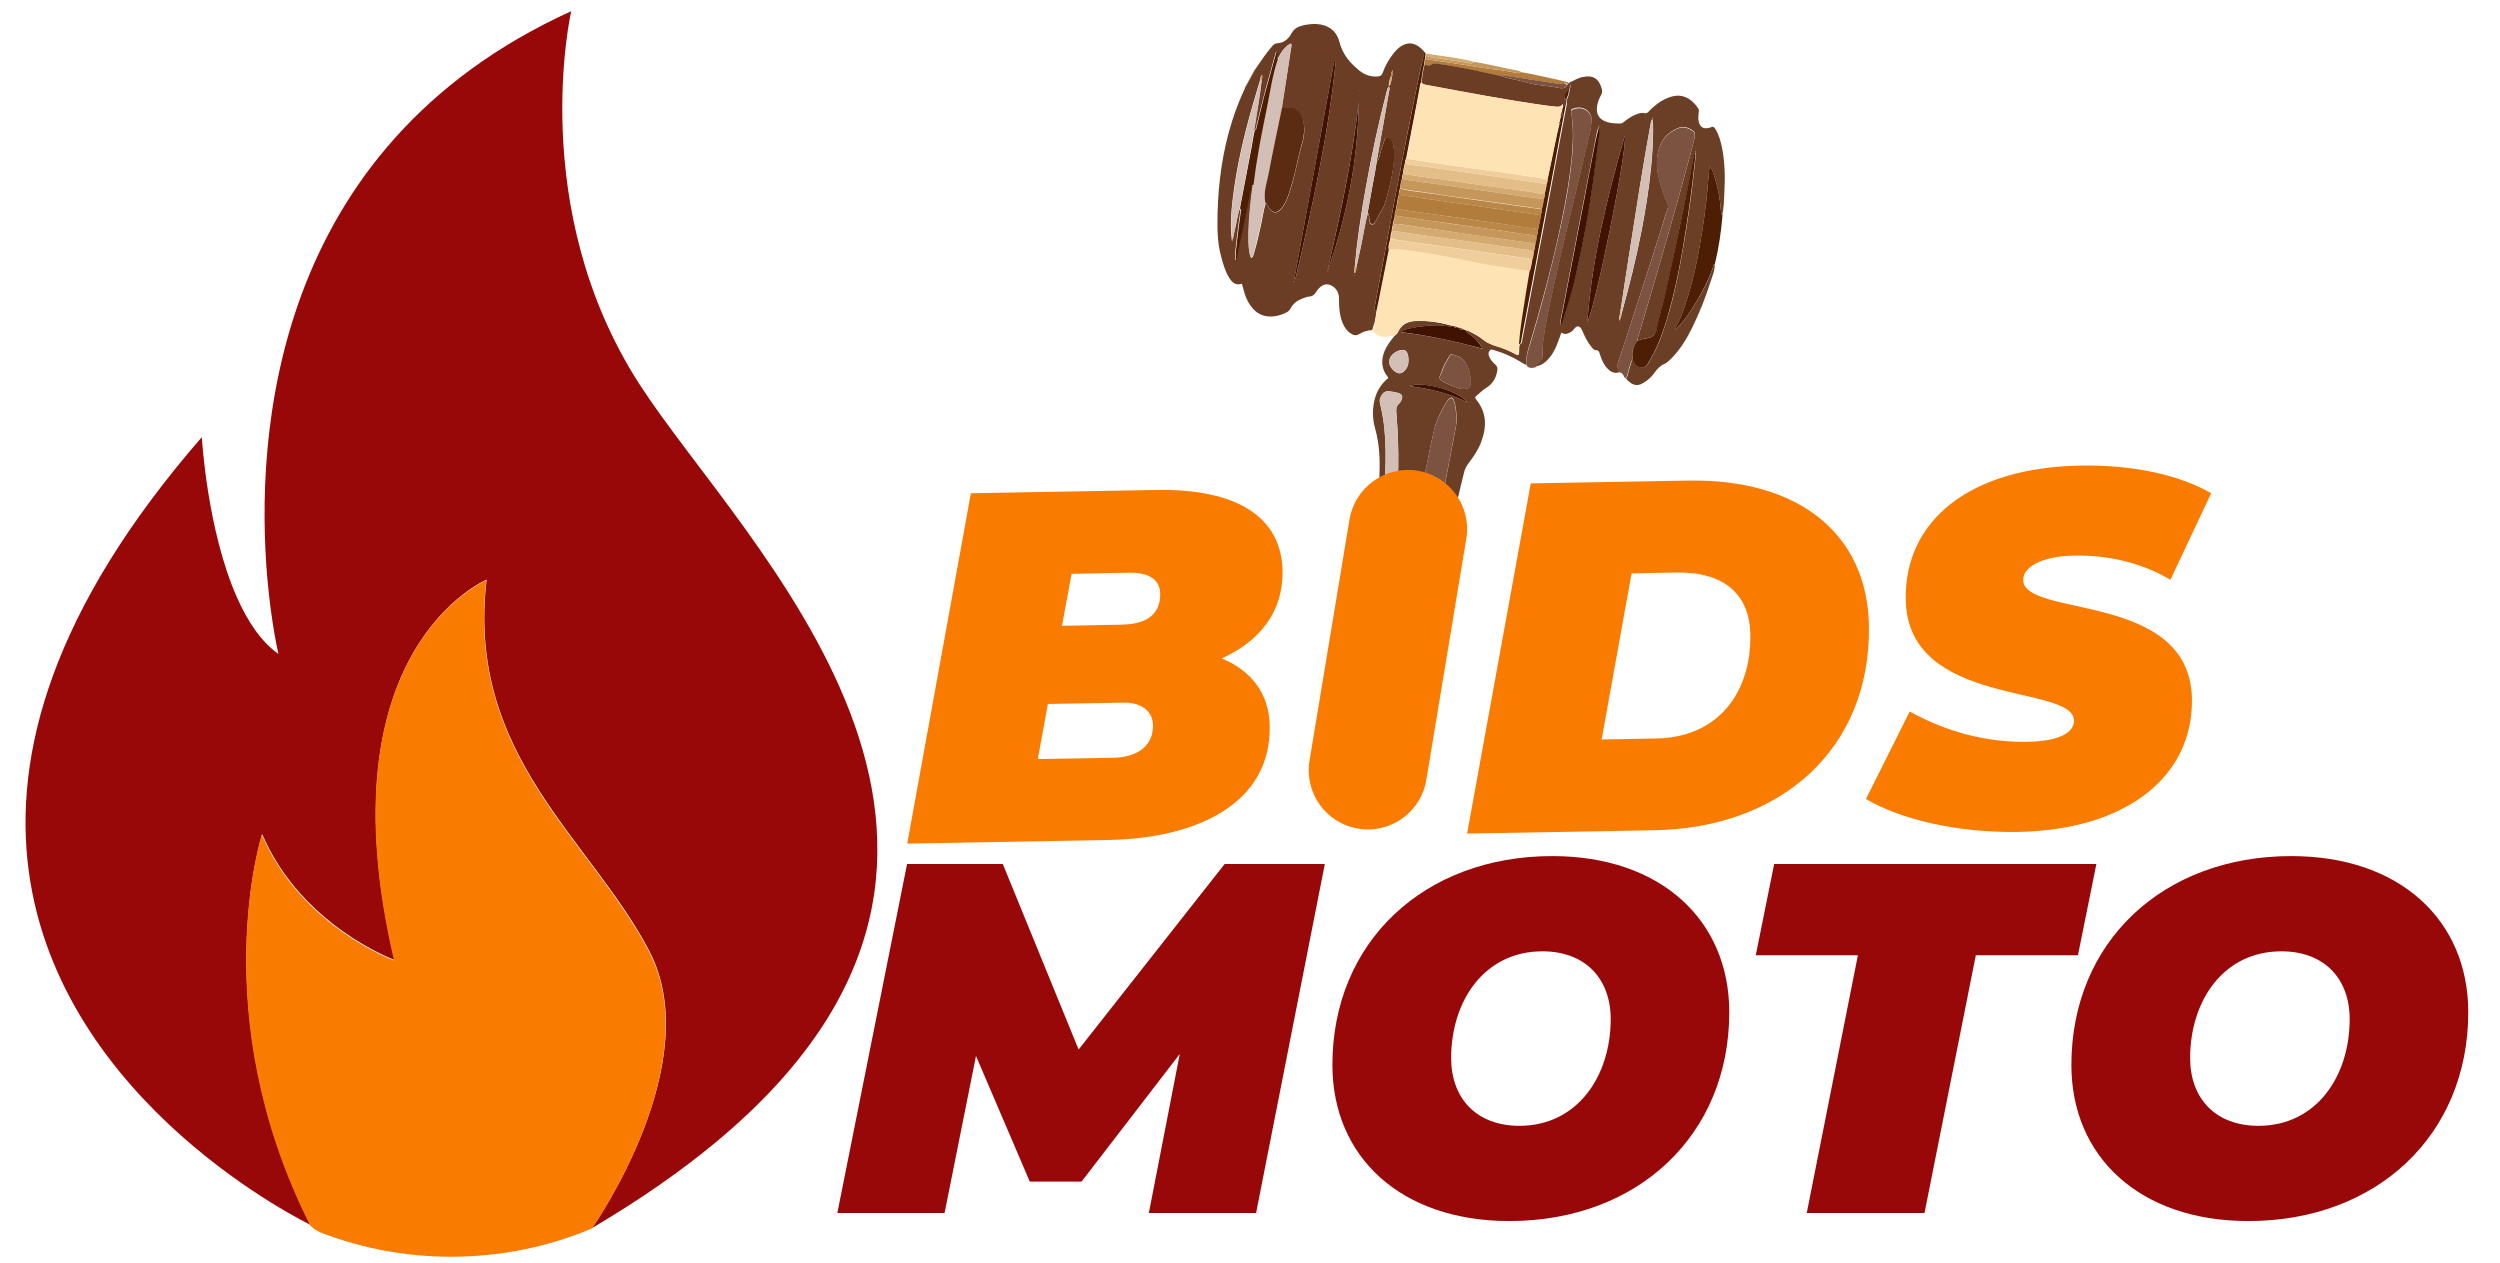 <?xml version="1.0" encoding="utf-8"?>
<!-- Generator: Adobe Illustrator 26.2.1, SVG Export Plug-In . SVG Version: 6.00 Build 0)  -->
<svg version="1.1" id="Layer_1" xmlns="http://www.w3.org/2000/svg" xmlns:xlink="http://www.w3.org/1999/xlink" x="0px" y="0px"
	 viewBox="0 0 1520 768" style="enable-background:new 0 0 1520 768;" xml:space="preserve">
<style type="text/css">
	.st0{fill:none;}
	.st1{fill:#6B3E26;}
	.st2{fill:#D4BFB6;}
	.st3{fill:#6B3D25;}
	.st4{fill:#FEE3B4;}
	.st5{fill:#7C5341;}
	.st6{fill:#4D1E04;}
	.st7{fill:#B27C3C;}
	.st8{fill:#C6975B;}
	.st9{fill:#D4AA71;}
	.st10{fill:#401202;}
	.st11{fill:#5C2C12;}
	.st12{fill:#BA8749;}
	.st13{fill:#EFCE9B;}
	.st14{fill:#E3BE88;}
	.st15{fill:#990808;}
	.st16{fill:#F97C00;}
</style>
<g>
	<path class="st0" d="M846.3,46.8c-0.1,0.7-0.2,1.4-0.3,2.2C846.1,48.2,846.1,47.5,846.3,46.8z"/>
	<path class="st0" d="M952.4,60.1c0.5-0.9,0.8-1.9,1.1-2.8C953.2,58.2,952.9,59.2,952.4,60.1L952.4,60.1z"/>
	<path class="st0" d="M845.3,51.3c0-0.1,0-0.2,0.1-0.3l0,0C845.4,51.1,845.3,51.2,845.3,51.3z"/>
	<path class="st0" d="M953.8,50.7c0.1,0,0.2,0.1,0.3,0.2C954,50.8,953.9,50.7,953.8,50.7z"/>
	<path class="st0" d="M749.2,146.6c0,0,0-0.1,0-0.3l0,0C749.2,146.5,749.2,146.6,749.2,146.6z"/>
	<path class="st0" d="M1000.7,206c-1.7,0.2-3.2,0.8-4.8,1.3l0,0C997.5,206.8,999,206.3,1000.7,206z"/>
	<path class="st0" d="M837,188.6L837,188.6c-0.2,0.1-0.5,0.2-0.7,0.2C836.5,188.7,836.8,188.6,837,188.6z"/>
	<path class="st0" d="M845.7,46.5c0-1,0.1-1.9,0.5-2.9C845.8,44.6,845.7,45.5,845.7,46.5c-0.5,1-0.8,2-1,3.1
		C844.9,48.5,845.3,47.5,845.7,46.5z"/>
	<path class="st0" d="M954.5,51.4c-0.1-0.2-0.2-0.4-0.4-0.5C954.3,51.1,954.5,51.3,954.5,51.4z"/>
	<path class="st0" d="M862.9,45.8c0.5-2.4,1-4.9,1.6-7.3C863.9,40.9,863.4,43.4,862.9,45.8z"/>
	<path class="st0" d="M824.7,162.5c0,0.9,0,1.8-0.4,2.6C824.7,164.3,824.7,163.4,824.7,162.5c1-4.7,2.1-9.5,3.1-14.2
		C826.8,153,825.7,157.8,824.7,162.5L824.7,162.5L824.7,162.5z"/>
	<path class="st0" d="M860.1,384.9L860.1,384.9c0.2,0,0.3-0.1,0.4-0.1C860.4,384.8,860.2,384.8,860.1,384.9z"/>
	<path class="st0" d="M836,194.8c-0.2,1-0.4,2.1-0.7,3.1C835.6,196.9,835.8,195.9,836,194.8z"/>
	<path class="st0" d="M889.4,200.1c-0.2-0.2-0.3-0.3-0.5-0.4C889,199.8,889.2,200,889.4,200.1L889.4,200.1z"/>
	<path class="st0" d="M748.9,145.9c0,0.2,0.1,0.3,0.3,0.4l0,0C749,146.2,748.9,146.1,748.9,145.9z"/>
	<path class="st0" d="M749.5,146c0.3-0.4,0.4-0.8,0.3-1.3c0.3-1.4,0.6-2.9,0.9-4.3c-0.4,1.4-0.6,2.9-0.9,4.3
		C749.9,145.2,749.7,145.6,749.5,146z"/>
	<path class="st0" d="M766.6,46.9c-0.1,0.5-0.2,1-0.3,1.5c-1.6,5.3-3.2,10.6-4.7,15.9c1.5-5.3,3.2-10.6,4.7-15.9
		C766.4,47.9,766.4,47.4,766.6,46.9z"/>
	<path class="st0" d="M860,358.1c-2.8-0.7-5.5-1.6-8.2-2.5c0.8-1.6,1.2-3.3,1.5-5c-0.3,1.7-0.6,3.4-1.5,5l0,0
		C854.5,356.5,857.2,357.4,860,358.1L860,358.1z"/>
	<path class="st0" d="M783.6,65.2c0.3,0,0.7,0.1,1,0.1C784.3,65.2,784,65.2,783.6,65.2z"/>
	<path class="st0" d="M787,170.9L787,170.9c-0.1,0.1-0.3,0.1-0.4,0.3C786.6,171.1,786.8,171,787,170.9z"/>
	<path class="st0" d="M781.7,65.2c-0.7,0-1.3,0.1-2,0.2l0,0C780.4,65.3,781,65.2,781.7,65.2z"/>
	<path class="st0" d="M766.6,46.9c0-0.1,0.1-0.3,0.1-0.4C766.6,46.6,766.6,46.7,766.6,46.9z"/>
	<path class="st0" d="M837.7,379.2c3.2,0.7,6.4,1.5,9.6,2.1l0,0C844.1,380.7,840.9,379.9,837.7,379.2z"/>
	<path class="st0" d="M849.7,355.4c0.3,0.1,0.7,0.1,1,0.2C850.4,355.5,850.1,355.4,849.7,355.4z"/>
	<path class="st0" d="M752.8,130.4c0.3-1.1,0.6-2.2,0.9-3.3l0,0C753.4,128.2,753.1,129.3,752.8,130.4z"/>
	<path class="st0" d="M865.1,361l0.3-0.5c0.4-0.5,0.6-1,0.7-1.6c-0.2,0.6-0.4,1.1-0.7,1.6L865.1,361z"/>
	<path class="st0" d="M843.7,355.3c2.8,0.9,5.6,1.7,8.5,2.2l0,0C849.3,357,846.5,356.2,843.7,355.3z"/>
	<path class="st0" d="M972.2,77L972.2,77c0.1,0.8,0.1,1.6,0.1,2.4C972.4,78.7,972.3,77.9,972.2,77z"/>
	<path class="st0" d="M848.9,127.1L848.9,127.1c9.6,1.4,19.1,2.8,28.7,4.1C868.1,129.8,858.5,128.4,848.9,127.1z"/>
	<path class="st0" d="M914,45.7c-0.6-0.1-1.2-0.1-1.7,0.5c-7.1-1.6-14.1-3.2-21.3-4.6c7.1,1.4,14.2,3,21.3,4.6
		C912.9,45.5,913.5,45.5,914,45.7z"/>
	<path class="st0" d="M939.8,108.8c0.4,0,0.8-0.1,1.2-0.3c0,0.9-0.1,1.7-0.4,2.6c0.3-0.8,0.4-1.7,0.4-2.6c0.7-3.3,1.4-6.6,2.1-9.9
		c-0.7,3.3-1.4,6.6-2.1,9.9C940.6,108.7,940.2,108.8,939.8,108.8z"/>
	<path class="st0" d="M950.4,50.9c-0.2,0.1-0.3,0.2-0.5,0.2C950.1,51,950.3,51,950.4,50.9z"/>
	<path class="st0" d="M848.1,131.4c-0.1-0.8,0-1.5,0.2-2.2C848.2,129.9,848.1,130.6,848.1,131.4c0,1-0.4,1.9-0.7,2.8
		C847.8,133.3,848.1,132.4,848.1,131.4z"/>
	<path class="st0" d="M868.9,39.8c-0.9,0.1-1.8-0.3-2.8-0.5c0.1-0.9,0.1-1.9,0.3-2.8c-0.2,0.9-0.2,1.8-0.3,2.8
		C867,39.5,868,39.9,868.9,39.8z"/>
	<path class="st0" d="M838.5,353.6c0,0.1,0.1,0.2,0.1,0.2C838.6,353.8,838.5,353.7,838.5,353.6L838.5,353.6z"/>
	<path class="st0" d="M838.7,353.6c0.1,0,0.2,0,0.3,0C838.9,353.6,838.8,353.6,838.7,353.6z"/>
	<path class="st0" d="M937.3,129.1c0.1-0.6,0.2-1.2,0.1-1.9c0.3-1,0.6-2,0.8-3c-0.2,1-0.5,2-0.8,3
		C937.5,127.8,937.5,128.5,937.3,129.1z"/>
	<path class="st0" d="M829.9,365.9c0,0.1-0.1,0.2-0.1,0.3C829.8,366.1,829.9,366,829.9,365.9c0.8-1.5,0.9-4,0.5-6.2
		C830.9,361.9,830.7,364.4,829.9,365.9z"/>
	<path class="st0" d="M936.8,130.9L936.8,130.9c-3.7-0.7-7.4-1.2-11.1-1.7C929.4,129.6,933.1,130.1,936.8,130.9z"/>
	<path class="st0" d="M939.2,117.8c0,0.6,0,1.1-0.1,1.7C939.2,118.9,939.3,118.4,939.2,117.8c0.4-1.5,0.8-2.9,1-4.4
		C940.1,114.9,939.7,116.3,939.2,117.8z"/>
	<path class="st0" d="M952,50.5c-0.4-0.2-0.7-0.2-1.2-0.1l0,0C951.3,50.2,951.7,50.3,952,50.5z"/>
	<path class="st0" d="M845.6,144.8c-0.1,0.3-0.1,0.6-0.2,0.9C845.4,145.4,845.5,145.1,845.6,144.8L845.6,144.8z"/>
	<path class="st0" d="M1004.7,71.6c0,0.2-0.1,0.5-0.1,0.7l0,0C1004.6,72.1,1004.7,71.9,1004.7,71.6z"/>
	<path class="st0" d="M1004.6,72.4L1004.6,72.4c0.5,1.8,0.5,3.6,0.5,5.4C1005.1,76,1005.1,74.2,1004.6,72.4z"/>
	<path class="st0" d="M839.9,174.7c1.5-7.6,3.1-15.3,4.6-22.9c1.5-0.4,3-0.5,4.4-0.5c-1.5,0-2.9,0.1-4.4,0.5
		C843,159.4,841.4,167,839.9,174.7z"/>
	<path class="st0" d="M952.2,63.3c0.1-0.5,0.1-1-0.2-1.5l0,0C952.3,62.3,952.3,62.8,952.2,63.3z"/>
	<path class="st0" d="M844.6,148.2c0.2-0.9,0.5-1.7,0.7-2.6C845.1,146.5,844.8,147.3,844.6,148.2z"/>
	<path class="st0" d="M846.3,140.7c0.1-1,0.2-1.9,0.4-2.8C846.5,138.8,846.4,139.8,846.3,140.7c-0.3,1-0.6,2-0.7,3
		C845.7,142.7,846,141.7,846.3,140.7z"/>
	<path class="st0" d="M866.7,34.7c0,0.3,0,0.6,0,1l0,0C866.7,35.3,866.7,35,866.7,34.7z"/>
	<path class="st0" d="M866.8,33.2c0,0.2,0.1,0.4,0.2,0.6l0,0C866.9,33.6,866.8,33.4,866.8,33.2z"/>
	<path class="st0" d="M986,190.5c-0.1,1.1-0.4,2.1-0.9,3.3C985.6,192.6,985.9,191.5,986,190.5c4.7-16.8,8.9-33.7,12.2-50.8
		C994.9,156.8,990.7,173.7,986,190.5L986,190.5z"/>
	<path class="st1" d="M847.3,381.3c-3.2-0.6-6.4-1.4-9.6-2.1c-1.1-0.2-2.2-0.4-3.3-0.6c4.3-1,8.5,0.3,12.7,0.5
		c1.2-2.9,1.4-6.1,2.1-9.1c0.8-3.4,1.4-6.9,2.1-10.3c0.2-0.8,0.5-1.5,0.9-2.1c-2.9-0.5-5.7-1.3-8.5-2.2c-0.9-0.3-1.9-0.6-2.8-0.9
		c3.1-0.6,6,0.4,8.9,1c0.3,0.1,0.7,0.1,1,0.2s0.7,0.1,1,0.1c0.8-1.6,1.2-3.3,1.5-5c0.2-1,0.3-2.1,0.5-3.1c1.8-8.2,3.3-16.4,5.1-24.7
		c2.9-13.8,6-27.6,8.8-41.4c1.4-6.8,2.6-13.6,4.3-20.3c1.5-6.3,4.5-12,7.7-17.5c0.4-0.6,0.9-1.1,1.5-1.5c1.4-0.9,2.1-0.6,2.7,0.9
		c1.2,3.2,1.5,6.5,1.7,9.9c0.3,3.8-0.6,7.5-1.3,11.1c-2,10.3-4,20.6-5.9,30.8c-2.4,12.6-4.8,25.2-7.2,37.8c-1.5,8-3.1,16.1-4.7,24.1
		c-0.1,0.6-0.2,1.2-0.3,1.7c-0.2,0.6-0.4,1.1-0.7,1.6l-0.3,0.5c0.7,0.8,0.4,1.6,0.2,2.5c-1.2,6.4-2.4,12.8-3.6,19.2
		c0,0.3-0.1,0.5-0.2,0.7c-0.1,0.6-0.4,1.1-1,1.3c-0.1,0-0.3,0.1-0.4,0.1l11.1,2.2c4-2.5,6.5-6.2,8.4-10.5c1.2-2.8,0.9-5.4-0.6-8
		c-1.2-2.1-2.9-3.8-4.9-5.1c-1.8-1.1-1.9-2.2-1.5-4.1c5.9-23.9,11.6-47.7,17.4-71.6c0.5-2.2,1.5-4,2.8-5.8c3.1-4,5.9-8.2,7.7-13
		c3.4-9.1,3.4-17.8-3.1-25.7c-0.7-0.9-0.8-1.5,0.1-2.2c2-1.6,3.8-3.5,6-4.9c4-2.4,6.1-6.1,6.8-10.7c0.2-1.4-0.1-2.4-1.2-3.4
		c-1.6-1.4-3-2.9-3.8-4.9c-0.5-1.3-0.6-2.5,0.3-3.6c0.9-1.2,2-0.5,3-0.2c5.5,1.5,10.6,3.9,15.5,6.8c1.3,0.8,2.5,1.6,3.9,2.1
		c0-0.1,0.1-0.2,0.1-0.3c-0.8-4.9,1-9.3,2.3-13.8c2.7-9,5.3-18,7.7-27c4.1-15,7.8-30.2,11-45.4c2.7-12.4,4.8-24.8,6.2-37.4
		c0.9-8.9,1.4-17.8,0.3-26.7c-0.1-0.7-0.1-1.4-0.3-2.1c-0.5-2.7-0.4-2.8,2.1-3.5c4.9-1.4,11,1.7,10.1,8.6
		c-0.8,6.9-2.7,13.5-4.3,20.3c-2.7,11.8-5.7,23.6-8.5,35.4c-3.6,15.1-7.3,30.1-10.5,45.3c-1.6,7.6-3.4,15.2-4.7,22.9
		c-1,5.9-2.1,11.9-1.7,18c0.1,1.2-0.5,2.1-1.2,2.9c-1.1,1.2-2.3,2.1-3,3.6c2.6-0.2,4.6-1.5,6.5-3.2c3-2.8,4.9-6.2,6.4-9.9
		c1-2.4,1.8-4.8,2.7-7.4c1.5,1.1,2.9,1,4.3,0.4c1.3-0.5,2.4-1.3,3.3-2.4c1.9-2.6,3.7-2.3,5,0.6c0.3,0.5,0.5,1.1,0.7,1.6
		c1.3,2.8,2.6,5.5,4.6,8c0.9,1.1,1.7,2.5,3.1,2.5c1.8,0.1,2,1.1,2.4,2.4c1,3.1,2.2,6.2,4.5,8.6c2.1,2.3,4.5,3.5,7.7,2.3l0,0
		c0-0.1,0-0.2,0-0.3c-2.6-2.6-1.2-5.4-0.3-8.1c2.5-7,4.8-14.2,7-21.3c2.7-8.5,5.6-17,8.3-25.5c3.2-10,6.4-20.1,9.6-30.1
		c1.4-4.5,2.6-9.1,4.3-13.5c0.6-1.7,0.5-3.1-0.2-4.5c-2.1-4.2-3.4-8.6-4.6-13.1c-1.8-6.6-2.3-13.2-0.2-19.9
		c1.5-4.6,4.2-8.2,8.5-10.6c2.5-1.4,4.8-2.6,7.8-1.9c1.6,0.4,3,1.1,4.2,2c1.4,1.1,1.4,2.7,1,4.4c-0.9,3.5-1.8,7.1-2.7,10.6
		c-3.1,11.4-6.2,22.8-9.4,34.2c-4.2,15-8.5,29.9-12.9,44.9c-3,10.3-6.1,20.6-9.2,30.9c-0.1,0.4-0.3,0.8-0.3,1.3
		c-0.1,0.4-0.1,0.9,0.1,1.3c1.6-0.5,3.1-1.1,4.8-1.3c2.4-0.3,4.9-0.9,6.1-3.6c0.2-0.5,0.5-0.9,0.5-1.4c1.2-7.9,4-15.5,5.6-23.3
		c1.5-7.5,3.3-14.8,4.9-22.3c2.7-13.1,5.4-26.1,8.1-39.2c1.3-6.5,2.5-13,3.7-19.5c0.3-1.4,0.3-2.8,1.2-3.9c-0.2-0.2-0.2-0.8-0.1-0.7
		c0.8,0.1,0.1,0.5,0.1,0.7l0,0c0.4,1.2,0.3,2.5,0.1,3.7c-0.1,0.7-0.3,1.5-0.3,2.2c-1.4,13.5-3.2,27.1-5.3,40.5
		c-2.7,16.8-5.6,33.5-10.2,49.9c-1.8,6.2-3.7,12.4-6.1,18.5c-1.9,4.8-4.3,9.2-6.9,13.7c-1.5,2.6-4.9,3.1-7,1c-1-1-1.7-2.1-2.5-3.2
		c-1.7,3.2-2.2,6.8-3.3,10.3c-0.2,0.5-0.2,1-0.8,1.1c4.6,4.9,7.8,5.1,13,1c1.7-1.3,3.3-2.9,4.5-4.7c1.6-2.2,3.3-4.1,5.9-5.2
		c1.6-0.7,2.9-2,4.2-3.3c5.5-5.5,9.5-12.1,12.9-19.1c4.2-8.6,7.8-17.6,10.7-26.7c1.2-3.7,2.9-7.4,2.9-11.4c-1.3,0.2-0.9,1.4-1.2,2.1
		c-2.7,8.1-6.9,15.5-11.3,22.8c-3.1,5.1-6.7,9.9-10.8,14.4c-0.1,0.1-0.4,0-0.6,0c-0.4-0.4-0.1-0.7,0.1-1c3.6-6.3,5.7-13.2,7.8-20
		c3-9.6,5.1-19.5,6.8-29.4c2.2-12.4,4-25,5-37.6c0.2-3.1,0.6-6.1,0.8-9.1c0.1-0.7,0.2-1.3,0.6-1.9l0,0l0,0c-0.1-0.1-0.2-0.2-0.1-0.2
		c0.1-0.2,0.2-0.1,0.1,0.2l0,0l0,0c2.6,4.9,3.8,10.3,5,15.7c0.9,4,1.2,8.2,1.6,12.3c0.1,0.7-0.1,1.4,0.7,1.8c1-4.5,1.1-9,1.3-13.5
		c0.5-9.2,0.4-18.4-1.4-27.5c-0.8-4-1.9-7.9-4-11.4c-0.7-1.1-1.4-1.9-2.8-1.1c-0.3,0.2-0.7,0.3-1.1,0.3c-3.5,0.9-5.5-0.4-6.3-3.9
		c-0.4-1.8-0.2-3.6,0-5.3c0.1-0.9,0.3-1.7-0.3-2.6c-3.7-5.6-9.4-9.4-16.7-7c-2.3,0.7-4.4,1.7-6.4,3c-2.6,1.7-4.9,3.7-7,5.9
		c-0.7,0.7-1.3,1.3-2.5,1c-1.9-0.5-3.7,0.2-5.5,0.9c-2.5,1-4.7,2.6-6.8,4.2c-0.7,0.5-1.3,1.2-2.3,1.2c-3,0-6-0.1-8.8-1.1
		c-4.4-1.7-6.1-4.6-5.5-9.3c0.3-2.6,1.4-5,2.6-7.2c0.6-1.1,0.6-2.2,0.3-3.4c-1.7-6.4-5.5-8.7-12-7.2c-1.1,0.2-2.1,0.6-3.1,1.1
		c-1.6,0.7-3.2,1.5-4.8,2.3l0,0c-0.1,0.2-0.2,0.3-0.2,0.5c0.1,0.1,0.2,0.1,0.3,0.2c0.1,0,0.2,0.1,0.3,0.2l0.1,0.1
		c0.2,0.1,0.3,0.3,0.4,0.5c0.1,0.3,0.1,0.6-0.1,1.1c-0.1,0.3-0.2,0.5-0.2,0.8s-0.1,0.6-0.1,0.9c-0.3,1-0.5,2-0.7,2.9
		c-0.2,1-0.5,2-1.1,2.8c0.3,0.5,0.1,1-0.1,1.4c-0.1,0.1-0.1,0.2-0.2,0.3c0.2,0.5,0.2,1,0.2,1.5c0,0.2,0,0.3-0.1,0.5
		c-1.1,5.8-2.2,11.6-3.3,17.4c-2.2,11.9-4.4,23.9-6.7,35.9c-2.7,14.6-5.5,29.1-8.3,43.7c-2.9,15.2-5.7,30.3-8.6,45.4
		c-0.2,1.1,0.1,2.5-1.5,2.9c-0.7,2.1-0.2,4.3-0.7,6.4c-1.2,0.3-1.9-0.5-2.8-0.9c-3.5-1.8-7.2-3.3-11-4.4c-1.9-0.5-5.6-2.2-7.1-3.4
		c-2.9-2.5-6.2-4.1-9.6-5.8c-0.5-0.3-1.1-0.6-1.7-0.3c0.8,1.5,2.3,2.3,3.6,3.3c2.8,2.1,5,4.7,6.7,7.9c-16.2-4.4-32.5-8.1-49.8-10.1
		c2.1-1.7,4-2,5.8-2.3c6.7-1.5,13.5-2.3,20.3-1.6c1.4,0.1,2.8,0.3,4.1,0.5c0.5,0.1,1,0.1,1.3-0.4c-7.3-2.2-14.8-3.3-22.5-3
		c-4.7,0.2-8.4,2-10.6,6.4c-0.4,0.9-1,1.7-1.9,2.2c-1.2,1.6-2.5,3.1-3.6,4.7c-4.6,6.4-6.2,14.4-0.7,20.8c0.1,0.1,0.1,0.4,0.1,0.6
		c-4,3.3-6.7,7.4-8.1,12.5c-1.6,6.1-1.5,12.2,0.2,18.2c2.7,9.6,3,19.3,2.6,29.2c-1,20.5-4.4,40.7-8.5,60.8c-0.1,0.7-0.1,1.6-0.8,2.1
		c-1.3-0.4-2.5-0.8-3.8-1.1c-4.8-1-8.3,0.8-10.4,5.3c-2.9,6.4-1.9,13.8,2.3,19.3l29.5,5.9C846.9,381.9,847.1,381.6,847.3,381.3
		L847.3,381.3z M1031,90.1c0,0,0.1,0,0.2-0.1v0.2c-0.1,0-0.1,0.1-0.2,0.1C1030.9,90.4,1030.9,90.3,1031,90.1L1031,90.1z
		 M1004.6,72.4L1004.6,72.4L1004.6,72.4c-0.2-0.2-0.2-0.4-0.1-0.6c0-0.1,0.2-0.1,0.2-0.1C1004.7,71.9,1004.6,72.1,1004.6,72.4
		C1004.6,72.3,1004.6,72.3,1004.6,72.4L1004.6,72.4c0.5,1.8,0.5,3.7,0.5,5.5c0,0.6,0,1.2,0,1.8c-0.1,14.4-1.7,28.6-3.9,42.8
		c-0.9,5.7-1.9,11.5-3,17.2c-3.3,17.1-7.5,34-12.2,50.8c-0.1,1.1-0.4,2.1-0.9,3.3c-0.2,0.4-0.4,0.8-0.6,1.3
		c-0.2-2.1,0.2-3.6,0.6-5.1c2-13,3.9-26,6-39c3.9-24.9,7.8-49.9,12.3-74.7C1003.7,75,1003.7,73.5,1004.6,72.4L1004.6,72.4
		L1004.6,72.4z M987.9,82.4c1.7,7.9-17.2,101.7-22.8,113.6C967.8,157.3,977.2,120,987.9,82.4z M972.2,77L972.2,77L972.2,77
		c-0.2-0.3-0.2-0.8-0.1-0.7C972.8,76.4,972.2,76.8,972.2,77L972.2,77L972.2,77c0.1,0.8,0.1,1.6,0.1,2.4c-0.1,2.4-0.6,4.8-0.8,7.2
		c-1.9,16-4,32-6.9,47.9c-2.1,12-4.5,23.9-7.4,35.7c-2.1,8.6-4.7,17.1-7.4,25.6c-0.2,0.6-0.4,1.1-1.1,1.6c-0.4-1.6,0.2-3,0.5-4.4
		c1.7-8.8,3.4-17.7,5.1-26.5c3-15.5,6-31.1,9-46.6c1.8-9.2,3.5-18.4,5.3-27.7c0.8-4.3,1.7-8.5,2.5-12.8
		C971.4,78.6,971.7,77.8,972.2,77L972.2,77L972.2,77z M875.9,227.4c1.2-2.6,1.7-5.5,3.3-7.4c0.4-0.8,0.7-1.2,0.9-1.7
		c2-3.7,1.6-3.2,5.5-2c3.3,1,5.4,3.6,6.7,6.7c1.5,3.5,2,7.2,1.7,11c-0.1,1.4-0.8,1.9-2,2.2c-2.3,0.7-4.6,0.2-6.7-0.7
		c-2.6-1.1-5.4-1.9-7.9-3.4C875.2,230.7,874.6,230,875.9,227.4L875.9,227.4z M892.3,244.8c-11.1-5.8-22.8-8.3-35.4-10.1
		C865.9,231.6,886.9,237.7,892.3,244.8z M848,214.4c0.8-0.6,1.7-1,2.7-1.3c3.4-1,5,0.1,5.5,3.6c0.3,2.3,0.2,4.5-0.6,6.4
		c-2.4,4.5-5.6,5-8.8,1.6C843.5,221.3,844,217.1,848,214.4L848,214.4z M829.9,365.9c0,0.1-0.1,0.2-0.1,0.3c-1.5,2.5-3.9,4.1-6.8,4.2
		c-1.6,0.1-2-2-2.5-3.3c-1.1-2.8-1.2-5.4,1.2-7.7c1.7-1.6,3.7-2.6,5.9-3.2c0.6-0.2,1.1-0.2,1.6,0.4c0.6,0.8,1,1.9,1.3,3.2
		C830.9,361.9,830.7,364.4,829.9,365.9L829.9,365.9z M838.2,351.9c-0.9,1.6-1.2,1.7-2.2,0.3c-0.7-1-1.5-1.5-3.1-1.1
		c2.2-9.7,4.1-18.9,5.5-28.2c2.9-18.4,4.8-37,3.8-55.7c-0.4-7-1.2-14-2.9-20.9c-0.4-1.5-0.7-3,0-4.6c1.6-3.5,3.4-4.4,7.1-3.5
		c1.1,0.3,2.4,0.3,3.5,0.7c2.7,0.7,3.3,2.3,2,4.7c-0.3,0.6-0.6,1.3-1.1,1.7c-2,1.6-2,3.6-1.8,5.9c1.8,22,1.7,44-1.4,65.9
		c-1.6,11.4-4.3,22.6-8.7,33.3C838.7,350.8,838.4,351.4,838.2,351.9L838.2,351.9z M838.8,354c-0.1,0-0.1-0.1-0.2-0.2
		c0-0.1-0.1-0.2-0.1-0.2l0,0c0.1,0,0.2,0,0.3,0s0.2,0,0.3,0c0.1,0.1,0.2,0.3,0.3,0.4C839.1,354,838.9,354.1,838.8,354L838.8,354z"/>
	<path class="st2" d="M762.9,41.9c-2.1,3.8-4.2,7.7-6.3,11.5c0.2,0.1,0.3,0.2,0.5,0.3c2.1-3.8,4.2-7.7,6.3-11.5
		C763.2,42.1,763.1,42,762.9,41.9L762.9,41.9z"/>
	<path class="st3" d="M836,194.8c0.4-2.1,0.7-4.2,1-6.3c-0.2,0.1-0.5,0.2-0.7,0.2s-0.3,0-0.5-0.1c-0.1-0.1-0.2-0.2-0.2-0.5
		c-0.1-0.7,0.2-1.4,0.3-2c3.1-17,6.3-34,9.5-51c2.3-12.5,4.7-25,7.1-37.5c2.4-12.6,4.9-25.2,7.5-37.8c1-4.7,1.9-9.4,2.9-14.1
		c0.5-2.4,1-4.9,1.6-7.3c0.5-2.2,1-4.5,1.6-6.7l0,0c-1.1-1.5-2.5-2.7-4.1-3.8c-3.5-2.2-6.9-1.9-10.3,0.3c-1.7,1.1-3,2.5-4.3,4.1
		c-2.9,3.6-5.1,7.5-6.7,11.9c-0.6,1.6-1.5,2.2-3,2.3c-4.2,0.3-7.9-0.9-11.1-3.5c-5.7-4.6-10.3-9.9-12.2-17.4
		c-1.8-7-6.9-10.6-14.1-11c-2.5-0.1-4.9,0.2-7.4,0.7c-3.3,0.7-6,1.8-7.8,5.2c-1.7,3.2-4.5,5.6-8.4,5.8c-1.5,0.1-2.3,0.7-3.2,1.8
		c-3.8,4.3-6.9,9.1-10.2,13.9c-2.1,3.8-4.2,7.7-6.3,11.5c-3.1,6.6-5.7,13.3-7.9,20.2c-5.7,18.1-8.3,36.6-8.8,55.5
		c-0.2,8.9-0.3,17.8,2.1,26.6c1.2,4.5,2.4,9,4.9,13c1.8,2.9,3.9,5,7.8,3.7c0.3,1.1,0.5,2.1,0.8,3c0.9,3.7,2.2,7.2,4.4,10.3
		c3.5,5.1,8.4,7.3,14.6,6.5c2.4-0.3,4.6-1.1,6.8-2.1c1.3-0.6,2.3-1.4,3-2.7c1.6-3.1,4.2-4.9,7.4-6.1c1.3-0.5,2.7-1,4-1.1
		c1.9-0.1,3-1.1,4-2.6c0.9-1.5,2.1-2.9,3.6-3.9c1.6-1,3.3-1.2,5.1-0.5c3.3,1.3,5.4,4.5,5.3,8.1c0,2.9,0.1,5.7,0.5,8.6
		c0.5,3,1.2,5.8,2.7,8.4c1.1,2,2.7,3.7,4.7,4.8c1.4,0.7,2.6,1,4.2,0c2.5-1.5,5.2-2.4,8.1-2.5c0.3-1,0.6-2,0.9-3.1
		C835.6,196.9,835.8,195.9,836,194.8L836,194.8z M791.4,88.4c-2.2,7.4-3.4,15-5.5,22.4c-1.4,4.6-2.5,9.3-5,13.6
		c-0.7,1.1-1.4,2.1-2.3,3.1c-2.3,2.3-4.4,2.2-6.5-0.3c-1-1.1-1.1-2.8-2.6-3.5c-1.2,4-1.7,8.1-2.6,12.2c-1.3,5.9-2.6,11.8-4.3,17.6
		c-0.3,1.2-0.6,2.4-1.6,3.5c-0.9-1-1-2.1-1.2-3.1c-0.8-4.5-0.7-9.1-0.6-13.6c0.2-8.3,1.2-16.6,2.2-24.8c0.1-1,0.6-1.9,0.2-2.9
		c-0.9,0.1-1,0.8-1.1,1.5c-1.3,6.4-2.6,12.7-3.9,19.1c-1.6,7.9-3.2,15.8-4.9,23.7c-0.1,0.4,0,1-0.9,1.1c0.1-4.3,0.6-8.6,1.1-12.8
		c0.6-5.4,1.4-10.8,2.1-16.1c0.1-0.5,0.2-1,0-1.5c-0.1-0.1-0.2-0.3-0.4-0.4c-0.4,1.1-0.7,2.2-0.9,3.3c-0.8,3.3-1.2,6.7-2.1,9.9
		c-0.4,1.4-0.6,2.9-0.9,4.3c0.1,0.5,0,0.9-0.3,1.3c-0.1,0.1-0.2,0.3-0.3,0.4l0,0c0.1,0.1,0.2,0.2,0.1,0.2c-0.1,0.1-0.1,0.1-0.1,0.1
		s0-0.1,0-0.3l0,0c-0.2-0.1-0.2-0.3-0.3-0.5c0-0.2,0-0.3,0.1-0.5c-1-8.2-0.4-16.4,0.6-24.6c2.3-19.2,6.7-38,12-56.5
		c1.5-5.3,3.2-10.6,4.7-15.9c0.1-0.5,0.1-1,0.3-1.5l0,0c0-0.1,0.1-0.3,0.1-0.4c0.1-0.4,0.3-0.7,0.7-1c0.2,1.3,0.2,2.4-0.3,3.5
		c-1.1,9.2-2.6,18.3-4.1,27.4c-0.2,0.9-0.6,1.9-0.3,2.9c0.8,0,0.8-0.7,0.9-1.2c2-8.2,3.9-16.3,6.1-24.4c2-7.2,4-14.4,6-21.6
		c0.1-0.4,0.3-0.7,0.7-0.9c0.5,1.2-0.2,2.3-0.3,3.5c-0.1,0.7,0,1.2,0.5,1.5c1.6-2.3,2.5-4.9,4.6-6.9c1.1-1.1,2.1-2.3,3.8-2.7
		c0.5,1.2,0,2.2-0.1,3.3c-1.6,10.8-3.3,21.5-5,32.3c-0.1,0.6-0.2,1.2-0.3,1.7c-0.1,0.5-0.1,1.2,0,1.8c0.7-0.1,1.3-0.2,2-0.2
		s1.3-0.1,2,0c0.3,0,0.7,0.1,1,0.1s0.6,0.1,1,0.2c0.6,0.2,1.3,0.4,1.9,0.7c3.8,1.9,4.8,5.4,5.3,9C793.5,79.7,792.7,84.2,791.4,88.4
		L791.4,88.4z M811.9,34.6c0.1,0,0.1,0.1,0.2,0.1c0,0.1,0,0.2-0.1,0.2C811.8,35.1,811.7,35,811.9,34.6
		C811.8,34.7,811.9,34.7,811.9,34.6L811.9,34.6z M786.9,171.4c-0.1,0.1-0.3,0.2-0.4,0.3c0-0.2,0-0.4,0-0.5s0.3-0.2,0.4-0.3l0,0
		C787,171.1,787,171.3,786.9,171.4z M787.7,169.3c-0.2,0-0.5-0.1-0.7-0.1c8.1-44.2,16.2-88.4,24.3-132.6c0.3,0,0.6,0.1,0.9,0.1
		C807.8,81.5,797.9,125.4,787.7,169.3L787.7,169.3z M826.7,55.2c0,0-0.1,0-0.2,0l0.1-0.3h0.2C826.7,55,826.7,55.1,826.7,55.2
		L826.7,55.2z M806.9,165.7c7.7-34.3,15.3-68.6,19.2-103.5C825.7,97.7,818.7,132.1,806.9,165.7z M846.2,43.6c0.1-0.3,0.3-0.7,0.5-1
		c0.4,1.7-0.1,3-0.5,4.2c-0.1,0.7-0.2,1.4-0.3,2.2c-0.1,0.7-0.3,1.4-0.6,2.1c0,0.1,0,0.2-0.1,0.3c-0.1,0.3-0.2,0.5-0.4,0.7
		c-0.1,0-0.2,0.1-0.3,0c-0.4-0.1-0.1-0.8,0-1.3c0-0.4,0-0.7,0.1-1.1c0.2-1.1,0.6-2.1,1-3.1C845.7,45.5,845.8,44.6,846.2,43.6
		L846.2,43.6z M823.4,167.4c0,0,0-0.2,0.1-0.2s0.2,0,0.2,0C823.6,167.4,823.6,167.5,823.4,167.4L823.4,167.4z M842,123.8
		c-0.7,2.4-2.3,4.6-3.5,6.9c-0.7,1.4-1.5,2.8-2.3,4.2c-0.4,0.8-0.9,1.7-2,1.6c-1.3-0.1-1.4-1.3-1.6-2.2c-0.2-1-0.3-2-0.3-2.9
		c0-0.6-0.2-1.2-0.8-1.5c-1.6,6.1-2.5,12.4-3.8,18.6c-1,4.7-2,9.5-3.1,14.2c0,0.9,0,1.8-0.4,2.6c-0.1,0.3-0.3,0.6-0.6,0.8
		c-0.5-1.2-0.4-2.2,0-3.2c1.4-16.2,3.8-32.3,6.7-48.3C833.8,94.9,838,75.4,843,56c0.2-0.9,0.5-1.7,0.8-2.6c0.1-0.2,0.3-0.4,0.6-0.7
		c0.8,1.3,0.2,2.4,0,3.5c-2.2,12.9-4.5,25.8-6.8,38.6c-0.2,1-0.6,1.9-0.3,2.9c0.6,0,0.8-0.4,0.9-0.9c0.9-3.7,2-7.4,3.3-11
		c0.3-0.9,0.4-1.8,1.5-2c1.1-0.3,1.9,0.4,2.6,1.1c1.1,1.3,1.5,3,1.7,4.7c0.5,3.9,0.3,7.7-0.2,11.5
		C846.2,108.7,844.3,116.3,842,123.8L842,123.8z"/>
	<path class="st4" d="M860.5,195.1c7.7-0.3,15.2,0.8,22.5,3c0.4,0.1,0.7,0.3,1.1,0.4c0.5-0.2,0.9-0.1,1.3,0.3
		c0.5,0.2,1.1,0.4,1.6,0.6c0.7-0.2,1.3,0,1.8,0.4c0.2,0.1,0.3,0.3,0.5,0.4c0.5,0.2,1.1,0.5,1.6,0.7c0.6-0.2,1.2,0.1,1.7,0.3
		c3.4,1.6,6.7,3.3,9.6,5.8c1.4,1.2,5.2,2.9,7.1,3.4c3.8,1,7.5,2.6,11,4.4c0.8,0.4,1.6,1.2,2.8,0.9c0.4-2.1,0-4.3,0.7-6.4
		c0.8-10.6,2.7-21,4.3-31.4c0.7-4.4,1.5-8.8,2.2-13.1c-3.3-1-6.8-1-10.2-1.6c-2.5-0.5-5.1-0.8-7.6-1.1c-11.2-1.4-22.1-4.2-33.1-6.2
		c-7.7-1.4-15.3-2.9-23.1-3.7c-2.4-0.3-4.9-0.7-7.3-0.8c-1.5,0-2.9,0.1-4.4,0.5c-1.5,7.6-3.1,15.3-4.6,22.9
		c-0.9,4.6-1.9,9.3-2.8,13.9l0,0c-0.3,2.1-0.6,4.2-1,6.3c-0.2,1-0.4,2.1-0.7,3.1s-0.6,2-0.9,3.1c2.1,2.7,5,3.8,8.3,3.6
		c1.8-0.1,3.5-0.5,5.2-0.8c0.9-0.5,1.5-1.3,1.9-2.2C852.1,197.1,855.8,195.3,860.5,195.1L860.5,195.1z"/>
	<path class="st5" d="M989,229.2c1.1-3.4,1.6-7,3.3-10.3c0.4-1.1,0-2.1,0-3.2c0-3.3,1.3-6,3.5-8.4l0,0c-0.2-0.5-0.2-0.9-0.1-1.3
		s0.2-0.9,0.3-1.3c3-10.3,6.2-20.6,9.2-30.9c4.4-14.9,8.7-29.9,12.9-44.9c3.2-11.4,6.3-22.8,9.4-34.2c1-3.5,1.8-7.1,2.7-10.6
		c0.4-1.6,0.4-3.3-1-4.4c-1.2-0.9-2.6-1.6-4.2-2c-3-0.7-5.4,0.5-7.8,1.9c-4.3,2.4-7,6-8.5,10.6c-2.2,6.6-1.6,13.3,0.2,19.9
		c1.2,4.5,2.5,8.9,4.6,13.1c0.7,1.4,0.8,2.8,0.2,4.5c-1.6,4.4-2.8,9-4.3,13.5c-3.2,10-6.3,20.1-9.6,30.1c-2.7,8.5-5.6,17-8.3,25.5
		c-2.2,7.1-4.5,14.2-7,21.3c-1,2.7-2.4,5.5,0.3,8.1c0.1,0,0,0.2,0,0.3l0,0c2.2,0.2,2.2,2.4,3.4,3.5
		C988.8,230.1,988.9,229.7,989,229.2L989,229.2z"/>
	<path class="st5" d="M938,216.7c-0.4-6.1,0.7-12,1.7-18c1.3-7.7,3-15.3,4.7-22.9c3.2-15.2,6.9-30.2,10.5-45.3
		c2.8-11.8,5.7-23.6,8.5-35.4c1.6-6.7,3.4-13.4,4.3-20.3c0.8-6.9-5.2-10.1-10.1-8.6c-2.5,0.7-2.6,0.9-2.1,3.5
		c0.1,0.7,0.2,1.4,0.3,2.1c1.1,8.9,0.7,17.8-0.3,26.7c-1.3,12.6-3.5,25.1-6.2,37.4c-3.3,15.2-7,30.4-11,45.4c-2.4,9-5,18-7.7,27
		c-1.4,4.5-3.2,8.9-2.3,13.8c0,0.1-0.1,0.2-0.1,0.3c1.7,1.8,3.7,1.4,5.7,0.8c0.7-1.5,2-2.5,3-3.6C937.5,218.7,938,217.9,938,216.7
		L938,216.7z"/>
	<path class="st6" d="M1046.4,129c-0.4-4.1-0.7-8.2-1.6-12.3c-1.2-5.4-2.4-10.8-5-15.7c-0.4,0.6-0.5,1.2-0.6,1.9
		c-0.3,3.1-0.6,6.1-0.8,9.1c-1,12.6-2.8,25.1-5,37.6c-1.7,9.9-3.8,19.7-6.8,29.4c-2.1,6.9-4.2,13.7-7.8,20c-0.2,0.3-0.5,0.6-0.1,1
		c0.2,0,0.5,0.1,0.6,0c4.1-4.4,7.7-9.2,10.8-14.4c4.4-7.3,8.5-14.7,11.3-22.8c0.2-0.7-0.1-1.9,1.2-2.1c2.4-9.9,3.9-19.9,4.7-30
		C1046.3,130.4,1046.5,129.7,1046.4,129L1046.4,129z"/>
	<path class="st6" d="M1039.8,101.1L1039.8,101.1L1039.8,101.1z"/>
	<path class="st6" d="M864.5,38.5c-0.6,2.4-1.1,4.9-1.6,7.3c-1,4.7-1.9,9.4-2.9,14.1c-2.6,12.6-5,25.2-7.5,37.8
		c-2.4,12.5-4.8,25-7.1,37.5c-3.2,17-6.3,34-9.5,51c-0.1,0.7-0.4,1.4-0.3,2c0,0.2,0.1,0.4,0.2,0.5c0.1,0.1,0.3,0.1,0.5,0.1
		s0.5-0.2,0.7-0.2c1-4.6,1.9-9.3,2.8-13.9c1.5-7.6,3.1-15.3,4.6-22.9c-0.3-1.2-0.1-2.4,0.1-3.6c0.2-0.9,0.5-1.7,0.7-2.6
		c0.1-0.3,0.1-0.6,0.2-0.9c0-0.3,0-0.7,0-1c0.1-1,0.4-2,0.7-3c0.1-1,0.2-1.9,0.4-2.8c0.1-0.3,0.2-0.6,0.3-0.9
		c-0.1-1,0.2-1.9,0.5-2.8c0.3-0.9,0.6-1.8,0.7-2.8c-0.1-0.8,0-1.5,0.2-2.2s0.4-1.4,0.6-2.1l0,0c0.5-2.9,0.8-5.9,1.7-8.7
		c0-0.3,0-0.6,0-1c0.1-0.9,0.3-1.9,0.7-2.8c0.3-2,0.4-4.1,1.3-6.1c-0.1-1.1,0.1-2.1,0.5-3.1c0.3-2.1,0.6-4.1,1.2-6.1
		c0-1,0.2-2,0.7-2.9c1.3-6.8,2.6-13.5,3.9-20.3c1.5-7.5,2.9-15.1,4.3-22.7c0.2-1.1,0.2-2.4,0.9-3.4c0.5-3.6,0.9-7.3,1.9-10.9
		c0.1-0.9,0.1-1.9,0.3-2.8c0.1-0.3,0.2-0.6,0.3-0.9c0-0.3,0-0.7,0-1s0.1-0.6,0.3-0.9c-0.1-0.2-0.2-0.4-0.2-0.6c0-0.2,0-0.4,0.1-0.6
		c-0.3-0.2-0.5-0.5-0.8-0.7l0,0C865.5,34.1,865,36.3,864.5,38.5L864.5,38.5z"/>
	<path class="st7" d="M922.1,44.3c-4.2-0.7-8.3-1.6-12.5-2c-7-0.7-13.8-2.1-20.8-3.1s-14-2.2-21-3.1c-0.4,0-0.7-0.3-1.1-0.4l0,0
		c-0.1,0.3-0.2,0.6-0.3,0.9c-0.2,0.9-0.2,1.8-0.3,2.8c0.9,0.2,1.9,0.6,2.8,0.5c0.5-0.1,1.1-0.3,1.6-0.9c0.5-0.6,1.5-0.2,2.3-0.2
		c3.8,0.2,7.4,0.9,11.1,1.6c2.4,0.4,4.8,0.8,7.1,1.3c7.1,1.4,14.2,3,21.3,4.6c0.5-0.7,1.1-0.7,1.7-0.5c0.1,0,0.2,0.1,0.4,0.1
		c0.2,0.1,0.5,0.1,0.7,0.2c6.4,0.9,12.8,1.9,19.2,2.9c4.8,0.7,9.7,1.5,14.5,2.2c0.4,0.1,0.8,0.1,1.1,0c0.2,0,0.4-0.1,0.5-0.2
		c0.2-0.1,0.3-0.3,0.4-0.5l0,0c0.4-0.2,0.8-0.1,1.2,0.1c0.4,0.2,0.7,0.4,1,0.5l0,0c0.1-0.2,0.3-0.3,0.4-0.5c0.1-0.2,0.2-0.4,0.2-0.5
		l0,0c-1.4-0.4-2.8-0.7-4.3-1.1c-8.2-1.8-16.4-3.8-24.8-5.2C924,44.8,923.1,44.5,922.1,44.3L922.1,44.3z"/>
	<path class="st8" d="M891.4,38c-7.3-1-14.6-2.2-21.9-3.3c-0.9-0.1-1.7-0.5-2.5-0.9l0,0c-0.2,0.3-0.3,0.6-0.3,0.9c0,0.3,0,0.6,0,1
		c0.4,0.2,0.7,0.4,1.1,0.4c7,0.9,14,2.1,21,3.1c6.9,1,13.8,2.5,20.8,3.1c4.2,0.4,8.4,1.3,12.5,2c1,0.2,2,0.4,2.6-0.7
		c-2-0.9-4.2-1.1-6.3-1.5c-7.4-1.5-14.8-3.4-22.3-4.5C894.7,39.3,892.9,38.2,891.4,38L891.4,38z"/>
	<path class="st9" d="M866.8,33.2c0,0.2,0.1,0.4,0.2,0.6c0.8,0.4,1.6,0.7,2.5,0.9c7.3,1.1,14.6,2.4,21.9,3.3
		c1.5,0.2,3.3,1.3,4.7-0.4c-2.3-0.8-4.6-1.1-6.9-1.6c-7.4-1.5-14.9-2.2-22.3-3.5C866.8,32.8,866.8,33,866.8,33.2L866.8,33.2z"/>
	<path class="st5" d="M850.4,382.3c-1-0.3-2.1-0.6-3.1-1l0,0c-0.2,0.3-0.3,0.6-0.5,0.9l9.1,1.8C854.1,383.3,852.3,382.8,850.4,382.3
		L850.4,382.3z"/>
	<path class="st5" d="M851.8,355.7c2.7,0.8,5.4,1.7,8.2,2.5c1.9,0.5,3.7,1.4,5.4,2.3c0.4-0.5,0.6-1,0.7-1.6c0.2-0.6,0.2-1.2,0.3-1.7
		c1.6-8,3.2-16.1,4.7-24.1c2.4-12.6,4.8-25.2,7.2-37.8c2-10.3,4-20.6,5.9-30.8c0.7-3.7,1.6-7.3,1.3-11.1c-0.3-3.4-0.5-6.7-1.7-9.9
		c-0.6-1.5-1.4-1.8-2.7-0.9c-0.6,0.4-1.1,0.8-1.5,1.5c-3.2,5.6-6.2,11.3-7.7,17.5c-1.6,6.7-2.9,13.5-4.3,20.3
		c-2.8,13.8-5.9,27.6-8.8,41.4c-1.7,8.2-3.2,16.5-5.1,24.7c-0.2,1-0.4,2-0.5,3.1C853,352.4,852.6,354.1,851.8,355.7L851.8,355.7z"/>
	<path class="st3" d="M953.1,51L953.1,51c-0.1,0.2-0.1,0.4-0.2,0.7c-1,1.6-2.4,2.2-4.2,1.9c-4.6-0.9-9.3-1.5-13.9-2
		c-2.6-0.3-5.2-1.1-7.8-1.8c-4.8-1.3-9.8-2-14.6-3.6c-7.1-1.6-14.1-3.2-21.3-4.6c-2.4-0.5-4.7-0.9-7.1-1.3
		c-3.7-0.6-7.4-1.4-11.1-1.6c-0.8,0-1.8-0.4-2.3,0.2c-0.5,0.6-1.1,0.8-1.6,0.9c-0.9,0.1-1.8-0.3-2.8-0.5c-1.1,3.5-1.4,7.2-1.9,10.9
		c0.6,0.9,1.5,1.2,2.5,1.4c24.5,4.6,49,9.3,73.8,12.7c1.8,0.2,3.6,0.3,5.3,0.6c1.7,0.2,3.2,0.1,4.2-1.5c0.6,0.5-0.1,1.2,0.3,1.7
		c0.6,0,0.8-0.4,0.9-0.9c0-0.9,0.5-1.6,0.9-2.3l0,0c0.1-0.1,0.1-0.2,0.2-0.3c-0.3-0.5-0.2-1,0.1-1.4c-0.4-0.1-1.1,0.6-1.2-0.1
		c-0.3-2.2,1.1-4.7,3-5.7c0-0.3,0.1-0.6,0.1-0.9c0-0.3,0.1-0.6,0.2-0.8c0.2-0.5,0.2-0.8,0.1-1.1c-0.1-0.2-0.2-0.4-0.4-0.5l-0.1-0.1
		c-0.1-0.1-0.2-0.1-0.3-0.2c-0.1-0.1-0.2-0.1-0.3-0.2C953.4,50.7,953.2,50.8,953.1,51L953.1,51z"/>
	<path class="st2" d="M847.6,317c3.1-21.9,3.2-43.9,1.4-65.9c-0.2-2.3-0.2-4.3,1.8-5.9c0.5-0.4,0.8-1.1,1.1-1.7c1.3-2.4,0.6-4-2-4.7
		c-1.1-0.3-2.3-0.4-3.5-0.7c-3.7-0.9-5.5,0.1-7.1,3.5c-0.7,1.6-0.4,3.1,0,4.6c1.7,6.9,2.5,13.9,2.9,20.9c1,18.7-1,37.2-3.8,55.7
		c-1.4,9.3-3.3,18.5-5.5,28.2c1.6-0.4,2.4,0,3.1,1.1c1,1.4,1.3,1.3,2.2-0.3c0.3-0.5,0.5-1.1,0.8-1.6
		C843.3,339.6,846,328.4,847.6,317L847.6,317z"/>
	<path class="st6" d="M992.4,215.7c0,1.1,0.4,2.1,0,3.2c0.8,1.1,1.6,2.3,2.5,3.2c2.2,2.1,5.5,1.6,7-1c2.6-4.4,5-8.9,6.9-13.7
		c2.4-6,4.4-12.2,6.1-18.5c4.6-16.4,7.6-33.1,10.2-49.9c2.1-13.5,3.9-27,5.3-40.5c0.1-0.7,0.2-1.5,0.3-2.2c0.2-1.2,0.3-2.4-0.1-3.7
		l0,0c-0.8,1.2-0.9,2.6-1.2,3.9c-1.2,6.5-2.4,13-3.7,19.5c-2.6,13.1-5.3,26.1-8.1,39.2c-1.6,7.4-3.4,14.8-4.9,22.3
		c-1.6,7.8-4.4,15.4-5.6,23.3c-0.1,0.5-0.3,0.9-0.5,1.4c-1.1,2.7-3.6,3.3-6.1,3.6c-1.7,0.2-3.2,0.8-4.8,1.3
		C993.6,209.6,992.4,212.4,992.4,215.7L992.4,215.7z"/>
	<path class="st2" d="M1003.4,76.3c-4.6,24.8-8.4,49.7-12.3,74.7c-2,13-4,26-6,39c0.3,0.2,0.6,0.3,0.8,0.5
		c4.7-16.8,8.9-33.7,12.2-50.8c1.1-5.7,2.1-11.4,3-17.2c2.2-14.2,3.7-28.4,3.9-42.8c0-0.6,0-1.2,0-1.8c0-1.8,0.1-3.6-0.5-5.4
		C1003.7,73.5,1003.7,75,1003.4,76.3L1003.4,76.3z"/>
	<path class="st2" d="M1004.7,72.4L1004.7,72.4L1004.7,72.4C1004.6,72.4,1004.6,72.4,1004.7,72.4L1004.7,72.4
		C1004.6,72.4,1004.6,72.4,1004.7,72.4L1004.7,72.4z"/>
	<path class="st10" d="M987.9,82.4c-10.7,37.7-20.1,74.9-22.8,113.6C970.7,184,989.6,90.3,987.9,82.4z"/>
	<path class="st10" d="M968.8,92.3c-1.8,9.2-3.6,18.4-5.3,27.7c-3,15.5-6,31.1-9,46.6c-1.7,8.8-3.4,17.7-5.1,26.5
		c-0.3,1.4-0.9,2.8-0.5,4.4c0.7-0.5,0.9-1,1.1-1.6c2.7-8.5,5.3-16.9,7.4-25.6c2.8-11.8,5.2-23.7,7.4-35.7c2.8-15.9,5-31.8,6.9-47.9
		c0.3-2.4,0.8-4.8,0.8-7.2c0-0.8,0-1.6-0.1-2.4c-0.5,0.8-0.8,1.6-0.9,2.5C970.5,83.8,969.6,88.1,968.8,92.3L968.8,92.3z"/>
	<path class="st10" d="M972.2,77L972.2,77L972.2,77L972.2,77C972.2,77.1,972.2,77,972.2,77z"/>
	<path class="st6" d="M951.1,64.1c0,0.5-0.3,0.9-0.9,0.9c-0.5,0.9-0.6,2-0.7,3c0.8,1.2,0.7,2.3-0.6,3.1c-0.5,0.9-0.6,2-0.7,3
		c0.6,0.5,0.9,1-0.2,1.3c-1.9,7.7-3.3,15.5-5,23.2c-0.7,3.3-1.4,6.6-2.1,9.9c0,0.9-0.1,1.7-0.4,2.6c-0.1,0.3-0.2,0.5-0.3,0.8
		c0,0.5,0,1-0.1,1.5c-0.2,1.5-0.6,3-1,4.4c0,0.6,0,1.1-0.1,1.7c-0.1,0.5-0.3,1.1-0.5,1.6c-0.1,1-0.2,2.1-0.4,3.1s-0.5,2-0.8,3
		c0,0.6,0,1.3-0.1,1.9s-0.3,1.2-0.5,1.8l0,0c-0.2,3-1.1,5.8-1.6,8.7c-0.1,0.7-0.2,1.4-0.3,2.2c-0.1,0.7-0.3,1.4-0.6,2.1
		c-0.1,1.7-0.4,3.3-0.9,5c-0.2,1.4-0.3,2.9-0.9,4.3c-0.3,1.6-0.3,3.3-1,4.8c-0.2,2.3-0.7,4.6-1.4,6.8c-0.7,4.4-1.5,8.8-2.2,13.1
		c-1.6,10.4-3.5,20.9-4.3,31.4c1.6-0.4,1.3-1.9,1.5-2.9c2.9-15.1,5.7-30.3,8.6-45.4c2.8-14.6,5.5-29.1,8.3-43.7
		c2.3-11.9,4.5-23.9,6.7-35.9c1.1-5.8,2.2-11.6,3.3-17.4c0-0.2,0.1-0.3,0.1-0.5c0.1-0.5,0.1-1-0.2-1.5
		C951.7,62.5,951.2,63.2,951.1,64.1L951.1,64.1z"/>
	<path class="st5" d="M861.5,383.4c0.1-0.2,0.1-0.5,0.2-0.7c1.2-6.4,2.4-12.8,3.6-19.2c0.2-0.9,0.5-1.7-0.2-2.5
		c-4.3-1.2-8.6-2.4-12.9-3.5l0,0c-0.4,0.7-0.8,1.3-0.9,2.1c-0.6,3.5-1.2,6.9-2.1,10.3c-0.7,3-1,6.2-2.1,9.1c4.5,1.5,9,3,13,5.8
		c0.2,0,0.3-0.1,0.4-0.1C861.1,384.5,861.4,384,861.5,383.4L861.5,383.4z"/>
	<path class="st10" d="M889.4,200.1L889.4,200.1c-0.4,0.4-0.8,0.5-1.1,0.5c-0.5,0-0.9-0.5-1.2-1.2c-0.5-0.2-1.1-0.4-1.6-0.6
		c-0.6,0.6-1,0.7-1.3-0.3c-0.4-0.1-0.7-0.3-1.1-0.4c-0.3,0.4-0.8,0.5-1.3,0.4c-1.4-0.2-2.7-0.4-4.1-0.5c-6.9-0.6-13.6,0.2-20.3,1.6
		c-1.8,0.4-3.6,0.7-5.8,2.3c17.3,2.1,33.6,5.8,49.8,10.1c-1.8-3.2-3.9-5.8-6.7-7.9c-1.3-1-2.8-1.7-3.6-3.3
		C890.4,200.6,889.9,200.4,889.4,200.1L889.4,200.1L889.4,200.1z"/>
	<path class="st5" d="M877.6,232.2c2.5,1.5,5.2,2.3,7.9,3.4c2,0.9,4.3,1.3,6.7,0.7c1.2-0.3,1.8-0.8,2-2.2c0.3-3.8-0.2-7.5-1.7-11
		c-1.3-3-3.5-5.7-6.7-6.7c-3.9-1.2-3.6-1.7-5.5,2c-0.2,0.4-0.5,0.9-0.9,1.7c-1.6,1.9-2,4.9-3.3,7.4
		C874.6,230,875.2,230.7,877.6,232.2L877.6,232.2z"/>
	<path class="st2" d="M846.8,224.8c3.2,3.4,6.4,2.9,8.8-1.6c0.9-1.9,1-4.1,0.6-6.4c-0.5-3.5-2.2-4.6-5.5-3.6c-1,0.3-1.8,0.7-2.7,1.3
		C844,217.1,843.5,221.3,846.8,224.8L846.8,224.8z"/>
	<path class="st2" d="M830.5,359.7c-0.2-1.3-0.7-2.5-1.3-3.2c-0.5-0.6-1-0.5-1.6-0.4c-2.2,0.7-4.2,1.6-5.9,3.2
		c-2.3,2.3-2.3,4.9-1.2,7.7c0.5,1.3,0.9,3.4,2.5,3.3c2.9-0.1,5.2-1.7,6.8-4.2c0-0.1,0.1-0.2,0.1-0.3
		C830.7,364.4,830.9,361.9,830.5,359.7L830.5,359.7z"/>
	<path class="st10" d="M892.3,244.8c-5.3-7.1-26.4-13.3-35.4-10.1C869.4,236.5,881.2,239,892.3,244.8z"/>
	<path class="st10" d="M834.4,378.6c1.1,0.2,2.2,0.4,3.3,0.6c3.2,0.7,6.4,1.5,9.6,2.1c1,0.4,2.1,0.7,3.1,1c1.8,0.5,3.7,1.1,5.4,1.7
		l4.2,0.8c-3.9-2.8-8.5-4.3-13-5.8C842.9,378.9,838.7,377.6,834.4,378.6L834.4,378.6z"/>
	<path class="st6" d="M865.1,361l0.3-0.5c-1.8-0.9-3.5-1.8-5.4-2.3c-2.8-0.7-5.5-1.6-8.2-2.5l0,0c-0.3,0-0.7,0-1-0.1s-0.7-0.1-1-0.2
		c-2.9-0.6-5.8-1.5-8.9-1c0.9,0.3,1.9,0.6,2.8,0.9c2.8,0.9,5.6,1.7,8.5,2.2C856.5,358.6,860.8,359.8,865.1,361z"/>
	<path class="st6" d="M951.2,60c0.1,0.6,0.8-0.1,1.2,0.1l0,0l0,0c0.5-0.9,0.8-1.9,1.1-2.8c0.2-1,0.4-2,0.7-2.9
		C952.2,55.3,950.8,57.8,951.2,60L951.2,60z"/>
	<path class="st9" d="M986,190.5c-0.3-0.2-0.6-0.3-0.8-0.5c-0.4,1.5-0.8,3-0.6,5.1c0.2-0.5,0.4-0.9,0.6-1.3
		C985.6,192.6,985.9,191.5,986,190.5L986,190.5z"/>
	<path class="st6" d="M839,353.6c-0.1,0-0.2,0-0.3,0s-0.2,0-0.3,0l0,0c0,0.1,0.1,0.2,0.1,0.2c0,0.1,0.1,0.2,0.2,0.2
		c0.1,0.1,0.3,0,0.5,0C839.2,353.9,839.1,353.7,839,353.6L839,353.6z"/>
	<path class="st6" d="M952.4,60L952.4,60c-0.3,0.5-0.4,0.9-0.1,1.4C952.5,61,952.7,60.5,952.4,60L952.4,60
		C952.4,60.1,952.4,60,952.4,60L952.4,60z"/>
	<path class="st2" d="M1004.5,71.7c-0.2,0.2-0.1,0.4,0.1,0.6c0-0.2,0.1-0.5,0.1-0.7C1004.6,71.7,1004.5,71.7,1004.5,71.7z"/>
	<path class="st2" d="M1004.7,72.4C1004.7,72.4,1004.6,72.3,1004.7,72.4L1004.7,72.4L1004.7,72.4L1004.7,72.4L1004.7,72.4
		L1004.7,72.4z"/>
	<path class="st10" d="M972.1,76.3c-0.1,0-0.1,0.5,0.1,0.7C972.2,76.7,972.9,76.4,972.1,76.3z"/>
	<path class="st10" d="M972.2,77L972.2,77L972.2,77L972.2,77L972.2,77z"/>
	<path class="st6" d="M1031.3,90.3v-0.2c-0.1,0-0.2,0-0.2,0.1c-0.1,0.2-0.1,0.3,0.1,0.3C1031.2,90.4,1031.2,90.3,1031.3,90.3
		L1031.3,90.3z"/>
	<path class="st6" d="M1030.8,92.8c0-0.3,0.6-0.7-0.1-0.7C1030.5,92,1030.6,92.5,1030.8,92.8L1030.8,92.8L1030.8,92.8z"/>
	<path class="st6" d="M1039.6,100.8c0,0,0.1,0.1,0.1,0.2C1039.8,100.8,1039.8,100.7,1039.6,100.8z"/>
	<path class="st6" d="M1039.8,101.1L1039.8,101.1L1039.8,101.1L1039.8,101.1z"/>
	<path class="st2" d="M771.6,104.7c2.4-12.9,5.2-25.6,7.8-38.4c0.1-0.3,0.2-0.6,0.3-0.8l0,0c-0.1-0.6,0-1.2,0-1.8
		c0.1-0.6,0.2-1.2,0.3-1.7c1.6-10.8,3.4-21.5,5-32.3c0.2-1,0.6-2.1,0.1-3.3c-1.6,0.4-2.6,1.6-3.8,2.7c-2,2-3,4.7-4.6,6.9
		c-3.2,9.6-4.5,19.6-6.6,29.5c-3.1,15.2-6.3,30.4-8.4,45.8c-0.1,0.4-0.2,0.8-0.3,1.1c0.4,1-0.1,1.9-0.2,2.9c-1,8.2-2,16.5-2.2,24.8
		c-0.1,4.6-0.2,9.1,0.6,13.6c0.2,1,0.3,2.1,1.2,3.1c1-1.1,1.3-2.3,1.6-3.5c1.6-5.8,2.9-11.7,4.3-17.6c0.9-4,1.4-8.2,2.6-12.2
		C767.9,117.1,770.5,111,771.6,104.7L771.6,104.7z"/>
	<path class="st11" d="M787.5,66.2c-0.6-0.3-1.3-0.6-1.9-0.7c-0.3-0.1-0.6-0.2-1-0.2s-0.6-0.1-1-0.1c-0.7,0-1.3,0-2,0
		s-1.3,0.1-2,0.2c-0.1,0.3-0.2,0.6-0.3,0.8c-2.6,12.8-5.4,25.6-7.8,38.4c-1.1,6.2-3.7,12.4-2.1,18.9c1.5,0.7,1.6,2.4,2.6,3.5
		c2.1,2.5,4.2,2.6,6.5,0.3c0.9-0.9,1.6-2,2.3-3.1c2.5-4.2,3.6-9,5-13.6c2.2-7.4,3.3-15,5.5-22.4c1.3-4.2,2-8.7,1.4-13.2
		C792.3,71.5,791.3,68.1,787.5,66.2L787.5,66.2z"/>
	<path class="st11" d="M847.4,89.4c-0.2-1.7-0.6-3.3-1.7-4.7c-0.7-0.8-1.5-1.4-2.6-1.1c-1,0.2-1.1,1.2-1.5,2
		c-1.3,3.6-2.4,7.3-3.3,11c-0.1,0.6-0.3,0.9-0.9,0.9c-0.7,2-0.9,4.1-1.2,6.1c-1.5,8.1-3,16.1-4.4,24.2c-0.1,0.6-0.1,1.2-0.2,1.8
		c0.6,0.3,0.7,0.9,0.8,1.5c0.1,1,0.1,2,0.3,2.9s0.3,2.1,1.6,2.2c1.1,0.1,1.5-0.8,2-1.6c0.8-1.4,1.5-2.8,2.3-4.2
		c1.2-2.3,2.8-4.4,3.5-6.9c2.3-7.5,4.2-15,5.2-22.8C847.7,97.1,848,93.3,847.4,89.4L847.4,89.4z"/>
	<path class="st6" d="M770.3,65.5c2-9.9,3.4-19.9,6.6-29.5c-0.6-0.4-0.6-0.9-0.5-1.5c0.1-1.1,0.8-2.3,0.3-3.5
		c-0.5,0.1-0.6,0.5-0.7,0.9c-2,7.2-4,14.4-6,21.6c-2.3,8.1-4.1,16.3-6.1,24.4c-0.1,0.6-0.1,1.2-0.9,1.2c-1,3.4-1.3,7-2,10.4
		c-2.3,12-4.6,24-6.9,36c-0.1,0.5-0.1,1-0.1,1.5l0,0c0.2,0.1,0.3,0.2,0.4,0.4c0.2,0.4,0.1,0.9,0,1.5c-0.7,5.4-1.5,10.7-2.1,16.1
		c-0.5,4.2-1,8.5-1.1,12.8c0.9-0.1,0.8-0.7,0.9-1.1c1.6-7.9,3.3-15.8,4.9-23.7c1.3-6.4,2.6-12.7,3.9-19.1c0.1-0.7,0.2-1.4,1.1-1.5
		c0.1-0.4,0.3-0.7,0.3-1.1C764.1,95.9,767.2,80.7,770.3,65.5L770.3,65.5z"/>
	<path class="st2" d="M753.9,125.6c2.3-12,4.6-24,6.9-36c0.7-3.5,1-7,2-10.4c-0.3-1,0.1-1.9,0.3-2.9c1.5-9.1,3-18.2,4.1-27.4
		c-0.3-0.2-0.5-0.4-0.8-0.6c-1.6,5.3-3.2,10.6-4.7,15.9c-5.3,18.6-9.7,37.3-12,56.5c-1,8.2-1.6,16.4-0.6,24.6
		c0.2-0.3,0.5-0.5,0.7-0.8c0.3-1.4,0.6-2.9,0.9-4.3c0.8-3.3,1.3-6.7,2.1-9.9c0.3-1.1,0.6-2.2,0.9-3.3
		C753.8,126.6,753.8,126.1,753.9,125.6z"/>
	<path class="st2" d="M836.2,103.7c0.4-2,0.5-4.1,1.2-6.1c-0.2-1,0.2-2,0.3-2.9c2.3-12.9,4.6-25.7,6.8-38.6c0.2-1.1,0.8-2.3,0-3.5
		c-0.3,0.3-0.5,0.5-0.6,0.7c-0.3,0.8-0.6,1.7-0.8,2.6c-5,19.4-9.2,38.9-12.7,58.6c-2.8,16-5.2,32.1-6.7,48.3c0.3-0.1,0.6-0.1,1-0.2
		l0,0c1-4.7,2-9.5,3.1-14.2c1.3-6.2,2.2-12.5,3.8-18.6c0.1-0.6,0.1-1.2,0.2-1.8C833.2,119.9,834.7,111.8,836.2,103.7L836.2,103.7z"
		/>
	<path class="st10" d="M811.3,36.5c-8.1,44.2-16.2,88.4-24.3,132.6c0.2,0,0.5,0.1,0.7,0.1c10.2-43.8,20.1-87.7,24.5-132.6
		C811.9,36.6,811.6,36.6,811.3,36.5L811.3,36.5z"/>
	<path class="st10" d="M806.9,165.7c11.8-33.5,18.8-67.9,19.2-103.5C822.2,97.1,814.7,131.4,806.9,165.7z"/>
	<path class="st9" d="M844.7,49.6c-0.1,0.4-0.1,0.7-0.1,1.1c0.3,0.1,0.5,0.2,0.8,0.3l0,0c0.3-0.7,0.5-1.4,0.6-2.1
		c0.1-0.7,0.2-1.4,0.3-2.2c-0.2-0.1-0.4-0.2-0.6-0.3C845.3,47.5,844.9,48.5,844.7,49.6L844.7,49.6z"/>
	<path class="st8" d="M824.7,162.5L824.7,162.5c-0.3,0.1-0.6,0.1-1,0.2c-0.4,1-0.5,2,0,3.2c0.3-0.3,0.4-0.5,0.6-0.8
		C824.7,164.3,824.7,163.4,824.7,162.5L824.7,162.5z"/>
	<path class="st7" d="M845.7,46.5c0.2,0.1,0.4,0.2,0.6,0.3c0.4-1.2,0.8-2.5,0.5-4.2c-0.2,0.4-0.4,0.7-0.5,1
		C845.8,44.6,845.7,45.5,845.7,46.5L845.7,46.5z"/>
	<path class="st8" d="M767.1,48.9c0.5-1.1,0.5-2.2,0.3-3.5c-0.4,0.3-0.6,0.7-0.7,1c0,0.1-0.1,0.2-0.1,0.4l0,0
		c-0.1,0.5-0.2,1-0.3,1.5C766.6,48.6,766.8,48.8,767.1,48.9L767.1,48.9z"/>
	<path class="st10" d="M787,170.9c-0.2,0.1-0.3,0.1-0.4,0.3s0,0.3,0,0.5c0.2-0.1,0.3-0.1,0.4-0.3C787,171.3,787,171.1,787,170.9
		L787,170.9z"/>
	<path class="st12" d="M749.8,144.6c-0.3,0.3-0.5,0.5-0.7,0.8c-0.1,0.2-0.1,0.4-0.1,0.5c0,0.2,0.1,0.3,0.3,0.4
		c0.1-0.1,0.2-0.3,0.3-0.4C749.7,145.6,749.9,145.2,749.8,144.6L749.8,144.6z"/>
	<polygon class="st12" points="749.2,146.4 749.2,146.4 749.2,146.4 	"/>
	<path class="st10" d="M812,34.9l0.1-0.2c0,0-0.1-0.1-0.2-0.1c-0.1,0-0.2,0.1-0.2,0.2C811.7,35,811.8,35.1,812,34.9L812,34.9z"/>
	<path class="st10" d="M826.4,55.2c0.1,0,0.2,0.1,0.2,0s0-0.2,0.1-0.3h-0.2L826.4,55.2L826.4,55.2z"/>
	<path class="st8" d="M823.4,167.4c0.2,0.1,0.2,0,0.2-0.2c0,0-0.1,0-0.2,0C823.5,167.2,823.4,167.4,823.4,167.4L823.4,167.4z"/>
	<path class="st2" d="M844.6,50.7c-0.1,0.5-0.3,1.2,0,1.3c0.1,0,0.2,0,0.3,0c0.2-0.1,0.3-0.4,0.4-0.7c0-0.1,0-0.2,0.1-0.3
		C845.1,50.9,844.9,50.8,844.6,50.7L844.6,50.7z"/>
	<path class="st12" d="M749.3,146.6c0,0-0.1-0.1-0.1-0.2c0,0.1,0,0.2,0,0.3C749.2,146.7,749.3,146.7,749.3,146.6z"/>
	<polygon class="st12" points="749.2,146.4 749.2,146.4 749.2,146.4 	"/>
	<path class="st13" d="M931.7,157.9c-2.1-1-4.4-0.9-6.7-1.2c-10.5-1.6-21-3.1-31.6-4.6c-11.8-1.7-23.6-3.1-35.4-4.9
		c-4.2-0.6-8.5-0.7-12.5-2.3c-0.1,0.3-0.1,0.6-0.2,0.9c-0.2,0.9-0.5,1.7-0.7,2.6c-0.3,1.1-0.4,2.3-0.1,3.6c1.5-0.4,3-0.5,4.4-0.5
		c2.4,0,4.9,0.5,7.3,0.8c7.8,0.8,15.4,2.3,23.1,3.7c11.1,2,22,4.8,33.1,6.2c2.5,0.3,5.1,0.6,7.6,1.1c3.4,0.7,6.9,0.7,10.2,1.6
		C930.9,162.4,931.4,160.2,931.7,157.9L931.7,157.9z"/>
	<path class="st1" d="M888.2,200.6c0.3,0,0.7-0.1,1.1-0.5l0,0c-0.2-0.2-0.3-0.3-0.5-0.4c-0.5-0.3-1.1-0.5-1.8-0.4
		C887.3,200.1,887.7,200.6,888.2,200.6L888.2,200.6z"/>
	<path class="st1" d="M885.4,198.8c-0.4-0.4-0.8-0.5-1.3-0.3C884.4,199.5,884.8,199.4,885.4,198.8z"/>
	<path class="st4" d="M896,102.4c9,1.3,18,2.5,27,3.7c5,0.7,9.9,1.5,14.9,2.3c0.7,0.1,1.3,0.3,2,0.4c0.4,0,0.8-0.1,1.2-0.3
		c0.7-3.3,1.4-6.6,2.1-9.9c1.7-7.7,3-15.5,5-23.2c-0.2-0.5-0.2-0.9,0.2-1.3c0.1-1,0.2-2,0.7-3c-0.2-1.1,0.1-2.1,0.6-3.1
		c0.1-1,0.2-2,0.7-3c-0.5-0.5,0.3-1.2-0.3-1.7c-1,1.5-2.5,1.7-4.2,1.5c-1.8-0.2-3.6-0.3-5.3-0.6c-24.7-3.4-49.2-8.2-73.8-12.7
		c-1-0.2-1.9-0.4-2.5-1.4c-0.7,1-0.7,2.3-0.9,3.4c-1.5,7.5-2.9,15.1-4.3,22.7c-1.3,6.8-2.6,13.5-3.9,20.3c6.1,0.9,12.3,1.9,18.4,2.8
		C880.9,100.3,888.4,101.4,896,102.4L896,102.4z"/>
	<path class="st7" d="M913.3,136.2c6.9,1,13.8,2.2,20.8,2.9c0.4,0,0.7,0.3,1.1,0.5c0.5-2.9,1.4-5.7,1.6-8.7l0,0
		c-3.7-0.7-7.4-1.2-11.1-1.7c-3.7-0.5-7.4-1-11.1-1.6c-5.1-0.8-10.1-1.4-15.2-2.2c-8.4-1.3-16.8-2.2-25.1-3.6c-4.6-0.8-9.2-1-13.7-2
		c-3.3-0.7-6.7-0.5-9.9-1.4c-0.9,2.8-1.2,5.8-1.7,8.7l0,0c9.6,1.4,19.1,2.8,28.7,4.1C889.5,132.8,901.4,134.4,913.3,136.2
		L913.3,136.2z"/>
	<path class="st14" d="M856.2,106.3c13.3,1.7,26.5,3.7,39.8,5.6c11.9,1.7,23.8,3.3,35.7,4.9c2.5,0.3,4.9,1.4,7.5,1
		c0.4-1.5,0.8-2.9,1-4.4c0.1-0.5,0.1-1,0.1-1.5c-4.9-0.7-9.7-1.5-14.6-2.2c-7.7-1.1-15.4-2.2-23.2-3.3c-9.4-1.3-18.8-2.7-28.1-4
		c-6.4-0.9-12.7-1.7-19.1-2.6c-0.4-0.1-0.7-0.3-1.1-0.5c-0.7,2-0.9,4-1.2,6.1C854,106.1,855.2,106.2,856.2,106.3L856.2,106.3z"/>
	<path class="st8" d="M894.4,121c11.1,1.6,22.3,3.1,33.4,4.7c3.2,0.5,6.4,1,9.6,1.4c0.3-1,0.6-2,0.8-3s0.3-2.1,0.4-3.1
		c-11.7-1.4-23.4-3.2-35.1-4.9c-15.2-2.2-30.5-4.2-45.8-6.4c-1.7-0.2-3.6-0.3-5.2-1.2c-0.8,1.9-0.9,4-1.3,6.1
		c6.7,1.4,13.5,2,20.2,3.1C879.1,119,886.8,120,894.4,121L894.4,121z"/>
	<path class="st14" d="M858,147.1c11.8,1.8,23.6,3.3,35.4,4.9c10.5,1.5,21.1,3,31.6,4.6c2.2,0.3,4.5,0.3,6.7,1.2
		c0.7-1.5,0.7-3.2,1-4.8c-2.2-1.4-4.8-1.1-7.2-1.5c-9.8-1.5-19.5-2.8-29.3-4.2c-10.8-1.5-21.7-3-32.6-4.5
		c-5.3-0.7-10.6-1.5-15.8-2.3c-0.5-0.1-1,0-1.4,0.2c-0.3,1-0.6,2-0.7,3c0,0.3,0,0.7,0,1l0,0C849.6,146.4,853.8,146.4,858,147.1z"/>
	<path class="st8" d="M895.6,142.9c11.6,1.7,23.3,3.2,34.9,4.8c1.1,0.2,2.1,0.6,3,1.1c0.5-1.6,0.8-3.3,0.9-5
		c-3.5-1.3-7.2-1.4-10.7-1.9c-9.2-1.5-18.5-2.7-27.8-4c-8.8-1.2-17.6-2.4-26.4-3.7c-6.2-0.9-12.5-1.9-18.7-2.7
		c-0.8-0.1-1.7-0.6-2.6-0.1c0,1-0.4,1.9-0.7,2.8c-0.3,0.9-0.5,1.8-0.5,2.8c1.2-0.8,2.6-0.9,4-0.7
		C865.9,138.5,880.7,140.7,895.6,142.9L895.6,142.9z"/>
	<path class="st9" d="M846.3,140.7c0.5-0.2,0.9-0.3,1.4-0.2c5.3,0.8,10.6,1.5,15.8,2.3c10.9,1.5,21.7,3,32.6,4.5
		c9.8,1.4,19.6,2.7,29.3,4.2c2.4,0.4,5,0.2,7.2,1.5c0.6-1.4,0.7-2.8,0.9-4.3c-1-0.5-1.9-1-3-1.1c-11.6-1.6-23.3-3.1-34.9-4.8
		c-14.9-2.1-29.7-4.4-44.5-6.5c-1.4-0.2-2.8-0.2-4,0.7c-0.1,0.3-0.2,0.6-0.3,0.9C846.5,138.8,846.4,139.8,846.3,140.7L846.3,140.7z"
		/>
	<path class="st12" d="M850.7,131.5c6.2,0.9,12.5,1.8,18.7,2.7c8.8,1.2,17.6,2.4,26.4,3.7c9.3,1.3,18.6,2.5,27.8,4
		c3.6,0.6,7.3,0.6,10.7,1.9c0.3-0.7,0.5-1.4,0.6-2.1c0.1-0.7,0.2-1.4,0.3-2.2c-0.4-0.2-0.7-0.4-1.1-0.5c-7-0.8-13.9-1.9-20.8-2.9
		c-11.9-1.7-23.8-3.3-35.7-5c-9.6-1.3-19.1-2.7-28.7-4.1c-0.2,0.7-0.4,1.4-0.6,2.1c-0.2,0.7-0.3,1.4-0.2,2.2
		C849,130.9,849.9,131.4,850.7,131.5L850.7,131.5z"/>
	<path class="st12" d="M860.6,119.9c4.5,1,9.1,1.2,13.7,2c8.3,1.4,16.8,2.3,25.1,3.6c5.1,0.8,10.1,1.3,15.2,2.2
		c3.7,0.6,7.4,1.1,11.1,1.6s7.4,1,11.1,1.7c0.2-0.6,0.4-1.2,0.5-1.8s0.2-1.2,0.1-1.9c-3.2-0.5-6.4-1-9.6-1.4
		c-11.1-1.6-22.3-3.1-33.4-4.7c-7.6-1.1-15.3-2.1-22.9-3.3c-6.7-1-13.5-1.6-20.2-3.1c-0.4,0.9-0.6,1.8-0.7,2.8c0,0.3,0,0.6,0,1
		C853.9,119.3,857.3,119.1,860.6,119.9L860.6,119.9z"/>
	<path class="st9" d="M857.8,109.8c15.2,2.2,30.5,4.2,45.8,6.4c11.7,1.7,23.4,3.5,35.1,4.9c0.2-0.5,0.4-1.1,0.5-1.6s0.1-1.1,0.1-1.7
		c-2.6,0.4-5-0.6-7.5-1c-11.9-1.6-23.8-3.2-35.7-4.9c-13.3-1.9-26.5-3.9-39.8-5.6c-1.1-0.1-2.2-0.2-3.1-0.8c-0.4,1-0.6,2.1-0.5,3.1
		C854.2,109.5,856,109.6,857.8,109.8L857.8,109.8z"/>
	<path class="st13" d="M874.5,102.5c9.4,1.3,18.8,2.6,28.1,4c7.7,1.1,15.4,2.2,23.2,3.3c4.9,0.7,9.8,1.4,14.6,2.2
		c0.1-0.3,0.2-0.5,0.3-0.8c0.3-0.8,0.4-1.7,0.4-2.6c-0.4,0.2-0.8,0.3-1.2,0.3c-0.7,0-1.3-0.3-2-0.4c-5-0.7-9.9-1.6-14.9-2.3
		c-9-1.3-18-2.5-27-3.7c-7.5-1-15-2.1-22.6-3.2c-6.2-0.9-12.3-1.9-18.4-2.8c-0.5,0.9-0.6,1.9-0.7,2.9c0.4,0.2,0.7,0.4,1.1,0.5
		C861.8,100.7,868.1,101.6,874.5,102.5L874.5,102.5z"/>
	<path class="st5" d="M912.3,46.2c4.8,1.5,9.8,2.3,14.6,3.6c2.6,0.7,5.2,1.5,7.8,1.8c4.7,0.5,9.3,1.1,13.9,2
		c1.8,0.4,3.2-0.3,4.2-1.9c-0.7-0.4-1.4-0.9-2.1-1.3c-0.1,0.2-0.3,0.4-0.4,0.5c-0.2,0.1-0.3,0.2-0.5,0.2c-0.4,0.1-0.8,0-1.1,0
		c-4.8-0.7-9.7-1.5-14.5-2.2c-6.4-1-12.8-2-19.2-2.9c-0.2,0-0.5-0.1-0.7-0.2c-0.1,0-0.2-0.1-0.4-0.1
		C913.4,45.6,912.8,45.5,912.3,46.2L912.3,46.2z"/>
	<path class="st9" d="M952.9,51.7c0.1-0.2,0.1-0.4,0.2-0.7l0,0c-0.4-0.2-0.7-0.4-1-0.5c-0.4-0.2-0.7-0.2-1.2-0.1l0,0
		C951.6,50.8,952.2,51.2,952.9,51.7z"/>
	<path class="st3" d="M949,71.1c1.3-0.8,1.3-1.9,0.6-3.1C949.1,69,948.8,70,949,71.1z"/>
	<path class="st3" d="M948.1,75.3c1.1-0.3,0.8-0.7,0.2-1.3C947.9,74.4,947.9,74.9,948.1,75.3z"/>
</g>
<g>
	<path class="st15" d="M805.5,525.3l-41.8,212.2h-65.2l18.8-96.7l-59.7,77.6h-31.5L593.4,642l-19.1,95.5h-65.2l42.4-212.2h58.2
		l46.1,112.8l88.8-112.8H805.5L805.5,525.3z"/>
	<path class="st15" d="M810.1,647.5c0-74.9,55.8-127,133.7-127c66.1,0,107.6,39.1,107.6,94.9c0,74.9-55.8,127-133.7,127
		C851.6,742.4,810.1,703.3,810.1,647.5z M979.3,619.6c0-24.6-15.5-41.2-41.5-41.2c-35.2,0-55.5,30-55.5,64.9
		c0,24.6,15.5,41.2,41.5,41.2C958.9,684.5,979.3,654.5,979.3,619.6z"/>
	<path class="st15" d="M1129.6,580.8h-62.1l11.2-55.5h195.9l-11.2,55.5h-62.1l-31.2,156.7h-71.6L1129.6,580.8L1129.6,580.8z"/>
	<path class="st15" d="M1259.4,647.5c0-74.9,55.8-127,133.7-127c66.1,0,107.6,39.1,107.6,94.9c0,74.9-55.8,127-133.7,127
		C1300.9,742.4,1259.4,703.3,1259.4,647.5z M1428.6,619.6c0-24.6-15.5-41.2-41.5-41.2c-35.2,0-55.5,30-55.5,64.9
		c0,24.6,15.5,41.2,41.5,41.2C1408.3,684.5,1428.6,654.5,1428.6,619.6L1428.6,619.6z"/>
</g>
<g>
	<path class="st16" d="M772,441.3c0.8,47-43.7,68.4-97.9,69.4l-122.5,2.2l38.7-213l112.5-2c50.3-0.9,76.4,17.1,77,49.3
		c0.4,24.6-13.8,42.7-37,53.1C761.1,407.9,771.6,421.9,772,441.3L772,441.3z M701,440.8c-0.2-9.4-8.4-13.8-17.8-13.6l-46.1,0.8
		l-6.1,33.5l46.1-0.8C691.1,460.4,701.3,453.8,701,440.8z M651.5,348.9l-5.8,31.6l36.4-0.7c16.4-0.3,23.5-7.4,23.3-18.9
		c-0.2-8.8-7.2-12.9-19-12.7L651.5,348.9L651.5,348.9z"/>
	<path class="st16" d="M930.7,293.9l95.8-1.7c67-1.2,108.8,32.3,109.8,88.1c1.3,74.9-53.3,123.2-130.6,124.5l-113.7,2L930.7,293.9
		L930.7,293.9z M1007.1,449c37.9-0.7,57.7-28.3,57.1-63.2c-0.4-24.6-16.1-38.2-44.9-37.7l-27.3,0.5l-18.2,101L1007.1,449L1007.1,449
		z"/>
	<path class="st16" d="M1134.5,485.8l26.6-53.2c23.9,13.2,48.3,18.9,71.9,18.4c18.5-0.3,28.1-5.4,28-12.9
		c-0.4-22.4-101.1-7.6-102.3-73.4c-0.9-48.2,38.9-80.4,105.9-81.6c31.5-0.6,59.8,5.3,79.8,16.8l-24.8,52.6
		c-17.2-10.3-37.9-15.1-58.5-14.7c-20.9,0.4-31.1,7.5-31,14.8c0.4,23.3,101.4,6.7,102.6,72.2c0.8,47.3-39.8,79.9-105.9,81
		C1188.9,506.4,1155.1,497.9,1134.5,485.8z"/>
	<path class="st16" d="M861.9,286.2L861.9,286.2c19.6,3.2,32.9,21.8,29.6,41.4l-24.3,146.6c-3.2,19.6-21.8,32.9-41.4,29.6l0,0
		c-19.6-3.2-32.9-21.8-29.6-41.4l24.3-146.6C823.8,296.2,842.3,283,861.9,286.2z"/>
</g>
<path d="M392,746.6c0.1-0.1,0.2-0.1,0.3-0.2C392.3,746.5,392.2,746.5,392,746.6L392,746.6L392,746.6z"/>
<path class="st15" d="M388.6,233.3C319.8,126.4,347.3,6.8,347.3,6.8l0,0C164.1,90.1,155.3,267,162.5,351.2
	c2.5,28.5,6.8,46.4,6.8,46.4c-10.6-7.4-18.8-19.9-25.2-34.3c-18.2-41-21.4-97.5-21.4-97.5C-59.9,475.7,29.1,618,109.5,689.9
	c40.8,36.4,79.3,54.8,79.3,54.8c-64.6-128.1-29.4-237.6-29.4-237.6c23.8,55.8,80.4,76.5,80.4,76.5
	c-44.4-189.4,56.1-231.2,56.1-231.2c-12.7,106.9,63.5,157.7,99,226c34.9,67.2-32.7,165.1-34.9,168.2c0.1,0,0.2-0.1,0.2-0.1
	c29.2-17.2,54-34.6,75-52C652.1,514.4,451.3,330.8,388.6,233.3L388.6,233.3z"/>
<path class="st16" d="M394.7,578.8c-35.5-68.3-111.6-119.1-99-226c0,0-100.5,41.8-56.1,231.2c0,0-56.6-20.6-80.4-76.5
	c0,0-35.2,109.5,29.4,237.6c0,0,2.6,2.8,7.4,4.7c24.3,9.2,50.7,14.3,78.3,14.3c30.3,0,59.3-6.1,85.6-17.2
	C362.1,743.9,429.6,646,394.7,578.8L394.7,578.8z"/>
</svg>
